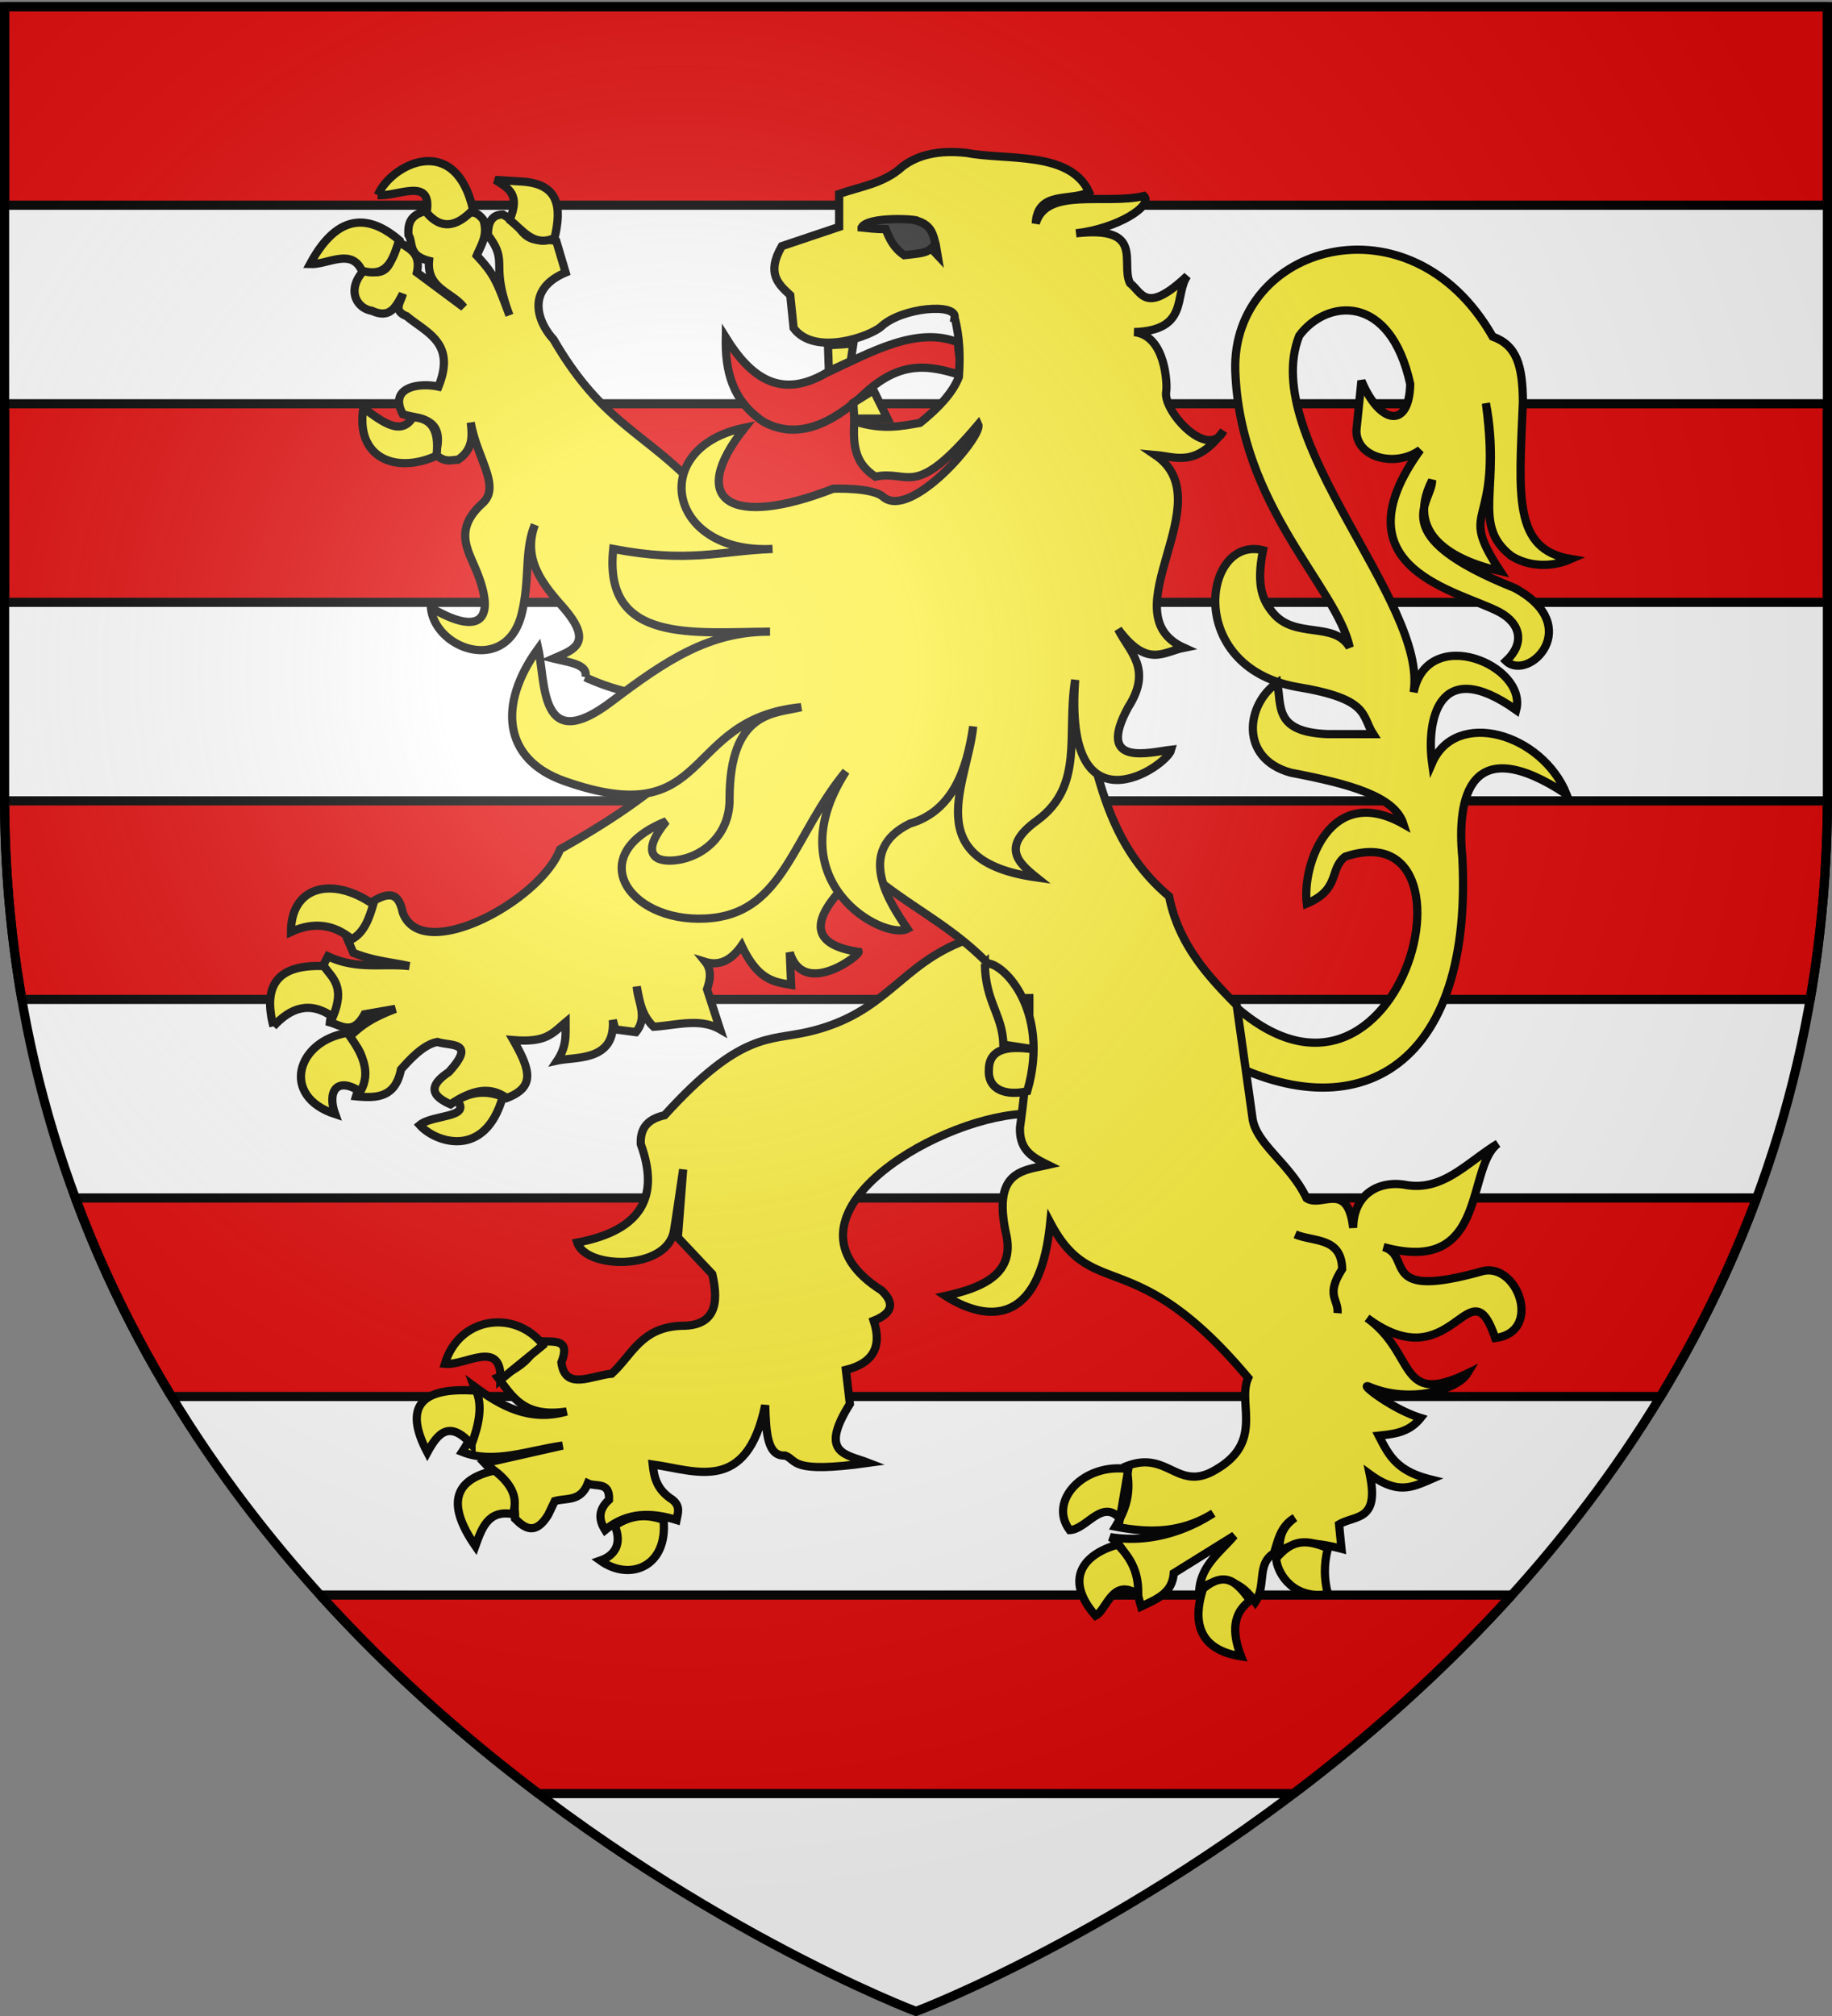 <svg xmlns="http://www.w3.org/2000/svg" xmlns:xlink="http://www.w3.org/1999/xlink" height="660" width="600" version="1.0"><rect width="100%" height="100%" fill="#808080" stroke="none"/><defs><g id="d"><path id="c" d="M0 0v1h.5L0 0z" transform="rotate(18 3.157 -.5)"/><use xlink:href="#c" transform="scale(-1 1)" width="810" height="540"/></g><g id="e"><use xlink:href="#d" transform="rotate(72)" width="810" height="540"/><use xlink:href="#d" transform="rotate(144)" width="810" height="540"/></g><radialGradient xlink:href="#a" id="f" gradientUnits="userSpaceOnUse" gradientTransform="matrix(1.353 0 0 1.349 -77.63 -85.747)" cx="221.445" cy="226.331" fx="221.445" fy="226.331" r="300"/><linearGradient id="a"><stop style="stop-color:white;stop-opacity:.314" offset="0"/><stop offset=".19" style="stop-color:white;stop-opacity:.251"/><stop style="stop-color:#6b6b6b;stop-opacity:.125" offset=".6"/><stop style="stop-color:black;stop-opacity:.125" offset="1"/></linearGradient><path id="b" d="M2.922 27.672c0-5.951 2.317-9.843 5.579-11.012 1.448-.519 3.307-.273 5.018 1.447 2.119 2.129 2.736 7.993-3.483 9.121.658-.956.619-3.081-.714-3.787-.99-.524-2.113-.253-2.676.123-.824.552-1.729 2.106-1.679 4.108H2.922z"/></defs><g style="display:inline"><path style="fill:#fff;fill-opacity:1;fill-rule:evenodd;stroke:none;stroke-width:1px;stroke-linecap:butt;stroke-linejoin:miter;stroke-opacity:1" d="M300 658.5s298.5-112.32 298.5-397.772V2.176H1.5v258.552C1.5 546.18 300 658.5 300 658.5z"/><path style="opacity:1;fill:#e20909;fill-opacity:1;stroke:#000;stroke-width:3;stroke-linecap:round;stroke-linejoin:round;stroke-miterlimit:4;stroke-dasharray:none;stroke-opacity:1" d="M1.5 2.188v65h597v-65H1.5zm0 130v65h597v-65H1.5zm0 130c.082 22.754 2.082 44.422 5.656 65h585.688c3.574-20.578 5.574-42.246 5.656-65H1.5zm23.188 130c8.66 23.352 19.36 44.994 31.5 65h487.625c12.14-20.006 22.839-41.648 31.5-65H24.688zm80.187 130c23.042 25.47 47.703 47.034 71.469 65h247.312c23.766-17.966 48.427-39.53 71.469-65h-390.25z"/></g><path style="fill:#fcef3c;fill-opacity:1;stroke:#000;stroke-width:2.69;stroke-miterlimit:4;stroke-dasharray:none;stroke-opacity:1;display:inline" d="M392.548 316.685c61.773 77.204 98.283-52.926 48.022-36.234-5.314 3.993-1.455 10.68-12.588 15.369-1.582-12.477 7.54-39.677 31.676-26.03-2.876-9.082-17.346-13.086-36.91-16.827-16.947-4.639-14.666-22.455-4.407-29.448 1.39 8.015-.914 16.14 16.527 16.827h14.874c-3.988-6.188-.887-11.54-25.341-15.513-36.5-6.823-30.193-49.564-10.743-44.697-2.353 11.79 0 16.504 3.169 20.403 7.22 8.886 20.103 2.672 25.203 11.41-4.166-19.752-35.823-45.933-37.461-90.446-1.372-41.25 57.24-58.709 84.287-11.306 7.93 2.892 9.79 9.466 9.916 21.297-1.293 31.005-3.282 48.365 15.7 51.534-6.747 2.975-14.266 2.325-19.557-1.052-13.282-10.365-3.043-22.717-8.263-49.956 5.667 42.77-9.993 32.69 4.683 54.952-12.16-2.67-32.107-10.475-22.312-29.71.157 7.263-16.205 17.959 26.994 35.231 23.204 12.435 4.577 30.916-2.754 23.927 6.096-5.67 4.95-12.176-2.204-16.039-13.038-6.924-54.116-14.086-25.892-53.111-7.727 5.813-20.96 2.866-20.934-6.31l1.653-16.302c6.06 14.53 15.678 15.812 15.976 1.052-6.611-30.108-27.545-27.743-36.36-15.776-13.367 33.912 42.324 87.293 37.462 116.74 4.58-22.636 37.434-8.83 33.604 5.784-26.019-18.421-29.354 4.25-27.545 17.353 7.803-17.918 35.986-9.783 44.072 10.255-31.686-20.942-36.08.94-34.155 20.77 3.676 72.523-38.548 91.381-85.743 61.864"/><path d="M237.7 110.522c-.2 10.648 1.904 20.512 12.315 27.55 10.915 6.018 22.31.983 33.51-9.547 11.84-10.83 21.3-8.654 30.293-5.969 1.48-5.008-.337-7.043.067-10.397-13.443-5.526-28.5 3.05-43.4 10.012-14.917 8.622-24.694 1.397-32.785-11.649z" style="fill:#e20909;fill-opacity:1;stroke:#000;stroke-width:2.69;stroke-miterlimit:4;stroke-dasharray:none;stroke-opacity:1"/><path style="fill:#fcef3c;fill-opacity:1;stroke:#000;stroke-width:2.69;stroke-miterlimit:4;stroke-dasharray:none;stroke-opacity:1" d="M316.489 307.725c-21.978 8.03-25.856 24.141-52.011 30.133-12.653 2.9-21.862-.193-46.81 27.244-6.284 1.41-8.031 4.982-7.801 9.494 6.007 16.533.95 28.106-20.805 32.197 2.759 8.754 29.219 9.288 31.64-3.715.379-2.032 3.034-20.226 3.034-20.226l-1.733 22.29 11.269 11.97c2.365 10.044.697 16.966-9.97 16.925-13.346.412-16.291 9.63-22.97 15.686-6.413.519-15.309 5.767-16.47-3.715 3.44-8.668-3.646-6.309-7.802-7.018-1.239 5.254-6.052 9.049-13.003 11.971 4.744 6.132 8.346 13.261 22.538 11.145-12.112 3.435-21.457-1.695-30.34-8.255 2.998 8.064.408 14.946-3.9 21.464 10.347 4.132 21.852-.552 32.94-2.064l-25.572 5.78c4.392 4.696 10.188 7.61 9.968 18.162 3.31 3.327 6.72 5.416 10.836-1.238l2.167-4.541c3.867-1.075 8.465.285 10.836-5.779 2.629 1.26 7.227-.763 6.934 5.366-3.63 3.302-3.374 6.605-1.3 9.907 7.332-6.023 15.26-5.797 23.405-3.302.42-2.202 1.406-4.403-1.3-6.605-5.28-3.358-6.034-7.435-6.501-11.558 13.86 1.876 30.775 9.896 36.84-19.4.293 9.185.71 16.814 6.554 16.481 4.087 1.522 1.32 6.019 27.275 2.386-7.269-2.83-16.397-2.851-6.09-19.28l-1.3-11.146c8.69-2.134 11.969-7.36 9.102-16.098 5.72-2.275 7.274-5.432 2.6-9.907-37.084-23.422 16.307-55.934 45.944-57.79l21.67-13.209-13.869-44.994-26.005 1.239z"/><path style="fill:#fcef3c;fill-opacity:1;stroke:#000;stroke-width:2.69;stroke-miterlimit:4;stroke-dasharray:none;stroke-opacity:1" d="M139.616 69.079c-5.436 1.2-6.052 4.361-5.836 7.868 1.655 2.527-.35 6.66 6.745 8.446-.838 9.166 7.73 10.259 11.332 15.196l-15.31-11.37c1.462-6.745-2.97-7.883-6.14-10.214-2.504 4.48-1.78 12.684-11.029 9.312-6.163 6.48-2.577 12.686 2.426 13.427 6.104 2.836 7.974-1.571 10.119-5.523-.546 2.563-3.467 5.445 1.25 7.291 6.566 5.477 16.245 8.738 10.422 23.064-6.153-1.367-16.445.055-11.672 9.024 4.804 1.668 14.247.656 10.725 13.138 3.048 2.854 5.07 1.829 7.352 1.768 4.933-3.31 4.72-7.729 4.169-12.2 2.073 11.915 10.005 20.903 3.828 26.494-9.181 8.308-5.024 14.761-2.16 21.62 6.815 16.326 1.708 22.144-14.705 12.524 1.28 13.616 24.766 21.981 29.712 2.058 2.813-11.33.768-20.626 4.32-29.2-3.844 10.752 1.786 18.604 8.869 26.565 11.126 12.505 3.304 14.499-2.767 17.216 5.097 1.27 11.548 1.903 10.422 6.136a69.668 69.668 0 0 0 18.08 5.62l10.088 25.862c-9.09 8.124-21.349 16.42-36.43 24.86-6.45 16.864-45.233 37.771-51.503 20.719-1.266-5.542-3.373-7.904-11.029-2.924-.74 3.721.611 7.24-7.049 11.694l1.857 4.368c6.807 2.75 12.298 2.997 18.38 4.367-8.872-1.001-17.065 1.32-26.68-3.212l-2.122 4.078c9.062 5.838 3.384 11.704 2.767 17.542 3.78 1.061 7.551 4.383 11.331-2.635l10.12-1.769c-9.624 3.651-11.995 6.444-15.35 9.349 7.535 6.954 4.359 13.068 2.464 19.274 6.636.657 12.888.518 14.704-8.771 3.984-4.546 7.992-8.334 11.976-9.024 4.13 1.443 13.017-.337 3.676 9.89-7.271 4.838-5.137 8.026.607 10.54 6.13-4.076 12.25-6.47 18.38-2.058 9.18-3.551 7.988-8.82 2.16-18.985 10.783.89 12.734-2.141 17.13-5.811-.008 3.967.426 7.809-2.728 12.524 6.12-1.34 19.085.356 18.191-13.282l.796 3.068 6.746.902c4.073-4.962.59-9.945.303-14.907.89 4.605 1.486 9.286 5.533 13.139 7.382-.445 15.12-2.97 21.754.866l-4.282-13.138c1.501-4.201 1.102-6.92-.531-8.952 3.555 1.095 7.783.512 11.862-5.341 5.415 11.531 10.806 11.89 16.22 12.849l-.454-10.612c4.51 14.93 22.84 1.035 22.55-.18-23.248-3.443-8.492-18.436 1.591-27.54 18.334 16.563 40.182 22.389 54.27 50.676-.293 11.081-1.388 22.548-2.993 34.253-.34 7.705 4.399 10.008 9.133 12.344-8.433 1.92-18.124 1.998-13.719 22.523 2.985 12.656-6.757 17.525-19.82 20.356 8.625 5.589 30.44 15.002 34.297-24.002 13.983 26.575 27.344 6.16 64.844 50.856-3.683 8.114 5.196 20.704-10.232 29.814-12.889 8.07-15.832-6.378-29.75-.867 1.578 7.513.701 12.78-3.487 19.744 10.68 2.09 21.344 2.281 32.024-4.368-10.489 6.772-22.374 9.658-33.767 7.797 6.345 3.717 7.898 15.057 10.119 22.739 4.888-2.368 10.26-4.285 10.687-10.9l19.859-12.345c-4.509 5.34-10.667 9.556-11.446 17.433 7.936-4.844 13.689-2.205 18.305 4.332 3.685-5.461.368-12.444 6.102-15.954 1.386-4.304 2.158-8.896 6.86-11.622-5.401 3.874-4.746 7.748-5.325 11.622 4.571-4.566 13.177-3.427 20.598-1.48l-.796-7.976c5.4-3.183 13.269-.916 10.043-16.423 8.958 6.538 13.577 4.456 19.934 1.696-11.125-2.745-13.636-7.81-16.978-14.329 4.94-.551 9.903-.974 13.72-5.81-9.587-2.919-20.806-11.873-16.79-10.18 13.192 5.564 28.752 1.044 32.062-4.367-22.92 11.069-16.525-6.478-32.82-18.155 28.198 20.974 33.512-18.607 41.954 6.533 15.713-1.892 7.323-25.102-4.434-21.8-34.204 9.603-22.319-5.176-32.176-7.977 34.483 9.483 26.856-26.017 37.52-33.856-10.216 6.195-17.997 15.752-30.357 13.499-8.376-1.454-16.94 2.806-17.055 14.077-1.82-15.717-10.399-6.394-15.273-9.71-5.412-11.36-16.517-17.657-17.698-26.168a13994.375 13994.375 0 0 0-5.192-37.032c-9.84-9.91-19.114-20.3-22.133-35.624-25.609-21.486-24.113-53.287-34.336-80.634l-112.255-43.782c-20.845-27.23-36.714-26.327-55.029-57.93-4.584-4.9-9.774-16.055 3.98-21.873l-3.032-10.214c-4.396-1.508-8.793 2.12-13.189-6.136l-4.282-2.635c-3.205-.005-4.99 2.05-4.927 6.713 7.057 9.397.467 8.813 7.049 26.277-4.042-10.606-4.632-13.045-10.725-19.563 1.45-3.542 3.792-6.685 2.16-11.695-2.597-3.374-3.968-2-5.836-2.598-6.51 6.772-9.49 2.697-12.848-.29zm197.489 256.338a207.9 207.9 0 0 1 0 7.038v-7.038z"/><path style="fill:#fcef3c;fill-opacity:1;stroke:#000;stroke-width:2.69;stroke-miterlimit:4;stroke-dasharray:none;stroke-opacity:1" d="M322.557 315.511c.147 12.517 5.78 16.602 6.068 26.475l10.993 1.707c-9.025-1.462-15.69-.7-15.76 6.549-.344 6.852 6.07 8.538 12.568 7.017 7.93-27.227-8.952-43.346-13.87-41.748zM424.195 404.11c6.025 2.542 15.143.8 15.386 11.352-5.565 8.67-1.148 9.736-1.517 14.447M142.959 149.203c-13.483 6.133-26.578.57-23.955-15.685 6.408 4.806 12.376 9.273 16.22 3.09 5.548.237 8.825 3.505 7.735 12.595zM118.505 88.602c-3.451-7.537-11.158-1.903-16.968-2.138 8.06-15.025 17.807-17.534 29.195-7.843-1.984 6.116-3.768 12.498-12.227 9.981zM123.745 63.887c6.246.646 18.056-6.278 15.97 5.704 4.725 5.66 9.83 4.791 15.221-.951-5.913-25.785-26.987-14.742-31.191-4.753zM166.914 71.967c3.463-8.188-.096-10.229-4.741-13.07l7.735.475c13.528.453 14.009 8.673 11.728 18.536-6.85 3.11-10.361-2.529-14.722-5.94zM115.26 307.476c-5.708-4.693-12.258-5.916-19.961-2.376-.056-14.755 13.288-18.494 26.949-9.03-1.377 4.708-2.991 9.192-6.987 11.406zM89.56 335.994c-3.335-12.66.534-20.353 16.468-19.725 2.865 3.93 7.114 6.66 2.995 16.636-7.599-5.318-13.856-2.968-19.464 3.09zM113.764 338.133c4.823 6.417 7.99 12.833 4.242 19.25-7.805-5.106-10.887.057-8.235 7.367-18.008-5.898-12.578-23.966 3.993-26.617zM149.696 360.234c5.36-3.21 10.276-3.033 14.972-1.188-5.832 20.68-22.15 14.955-27.199 9.268 4.238-3.523 17.073-2.25 12.227-8.08zM177.893 440.322c-9.123-11.713-27.556-9.43-32.19 6.179 6.65.689 18.656-8.4 18.216 5.228l13.974-11.407zM154.437 472.88c-7.295-8.152-11.113-3.606-14.473 2.614-7.986-15.185-1.99-21.49 15.97-20.2 2.143 4.783 1 10.908-1.497 17.586zM161.923 481.435c-12.77 2.848-16.078 10.467-6.238 24.715 2.133-5.952 4.25-11.925 12.227-10.456 1.76-4.753.23-9.506-5.989-14.26zM201.349 499.496c2.498 6.062-.088 9.8-4.741 11.407 9.66 6.957 22.197 1.995 20.71-13.308-5.04-1.782-10.265-1.993-15.97 1.901zM369.533 480.96l-2.745 16.16c-5.945-6.527-10.916 3.63-16.47 3.802-7.184-9.578 4.726-22.147 19.215-19.962zM372.776 522.073c.104-5.218-.907-10.553-6.737-16.398-11.052 3.1-17.82 11.118-7.236 23.29 3.672-1.856 5.516-12.737 13.973-6.892zM393.987 520.172c7.754-6.566 11.613-1.385 15.47 3.802-5.804 4.21-6.02 10.407-2.994 18.299-16.768-2.65-14.693-15.1-12.476-22.101zM434.91 506.863c-1.402 5.325-1.259 10.281 0 14.972-10.786 1.986-16.522-6.169-16.969-11.645 4.496-5.193 8.482-7.003 16.969-3.327zM290.652 137.037l-4.583-9.274-6.587 4.092.286 5.182h10.884zM271.176 113.034l8.306-.546-.86 5.728-7.16 3.273-.286-8.455z"/><path style="fill:#fcef3c;fill-opacity:1;stroke:#000;stroke-width:2.69;stroke-miterlimit:4;stroke-dasharray:none;stroke-opacity:1" d="M312.649 103.99c.791-4.835-17.14-3.429-24.019 2.893-3.454 3.174-21.793 9.86-28.711.526l-1.105-10.78c-3.921-3.606-7.899-7.17-2.76-16.039l18.773-6.31V63.5c6.758-2.399 14.6-3.344 20.705-8.94 4.992-3.816 11.851-5.558 21.258-4.47 12.628 2.465 33.624-.77 39.879 12.776-5.97 3.169-16.898-.616-17.45 10.293 3.434-11.989 22.746-6.022 35.435-8.98 3.209 3.065-8.557 10.656-22.25 12.205 22.66-2.542 14.507 9.664 17.668 16.301 3.918 3.03 5.126 10.486 18.773-2.366-4.388 6.197.749 17.821-17.393 18.405 10.448 1.105 10.872 17.45 10.491 19.456-1.194 6.274 13.634 22.673 18.773 12.884-9.016 12.047-15.444 8.492-22.362 7.887 22.463 15.219-15.543 51.84 9.387 63.103-6.686 1.33-11.958 6.818-21.534-6.048 3.63 7.37 11.373 12.896 3.313 25.504-10.862 19.922 7.28 14.691 14.08 13.936-1.447 5.505-35.271 28.513-31.473-22.875-2.88 18.052 3.027 34.634-12.423 46.012-11.795 8.452-6.538 13.656-.276 18.668-38.94-5.514-22.486-31-20.706-49.43-2.095 14.374-6.781 27.676-20.705 31.814-18.202 8.783-6.514 26.12-.829 34.443-7.47 3.987-43.429-15.237-20.153-51.533-17.093 20.686-20.203 45.323-43.53 47.959-26.44 2.987-43.642-20.23-15.273-31.658-7.88 9.57-4.837 13.261 1.932 12.883 9.148-.51 18.796-7.713 18.773-19.982-.054-29.339 15.07-28.09 23.466-30.237-39.572 3.861-28.867 41.347-77.576 24.19-20.021-7.052-21.9-25.042-8.558-43.383 2.493 11.098.302 35.32 24.018 17.353 18.048-13.673 32.168-22.961 51.902-22.875-24.713.108-54.672 4.158-51.35-27.081 24.87 4.718 34.643.68 52.178 0-34.535 1.805-41.005-33.213-9.11-39.702-19.01 23.945-4.733 33.109 28.987 19.982 0 0 12.738-.477 16.288 2.63 9.013 7.886 32.942-19.97 31.197-23.664-21.106 25.037-22.352 14.743-33.681 17.09-6.201-4.094-7.482-9.247-6.902-18.142 9.13 2.965 15.263 1.648 21.534.526 5.799-4.697 10.564-9.591 12.699-14.987.47-6.485.346-12.97-1.38-19.456z"/><path d="M282.194 74.475c2.062-3.754 18.313-2.749 18.191-2.195 4.851 1.502 5.215 4.69 6.064 7.693l.606 3.569-2.061-2.195c-1.698 1.548-4.124 1.594-6.306 1.917l-2.547.278c-3.275-2.206-4.851-5.29-6.064-8.513-3.517 0-5.457-.323-7.883-.554z" style="fill:#313131;stroke:#000;stroke-width:2.69;stroke-miterlimit:4;stroke-dasharray:none"/><path d="M300 658.5s298.5-112.32 298.5-397.772V2.176H1.5v258.552C1.5 546.18 300 658.5 300 658.5z" style="opacity:1;fill:url(#f);fill-opacity:1;fill-rule:evenodd;stroke:none;stroke-width:1px;stroke-linecap:butt;stroke-linejoin:miter;stroke-opacity:1"/><path d="M300 658.5S1.5 546.18 1.5 260.728V2.176h597v258.552C598.5 546.18 300 658.5 300 658.5z" style="opacity:1;fill:none;fill-opacity:1;fill-rule:evenodd;stroke:#000;stroke-width:3;stroke-linecap:butt;stroke-linejoin:miter;stroke-miterlimit:4;stroke-dasharray:none;stroke-opacity:1"/></svg>